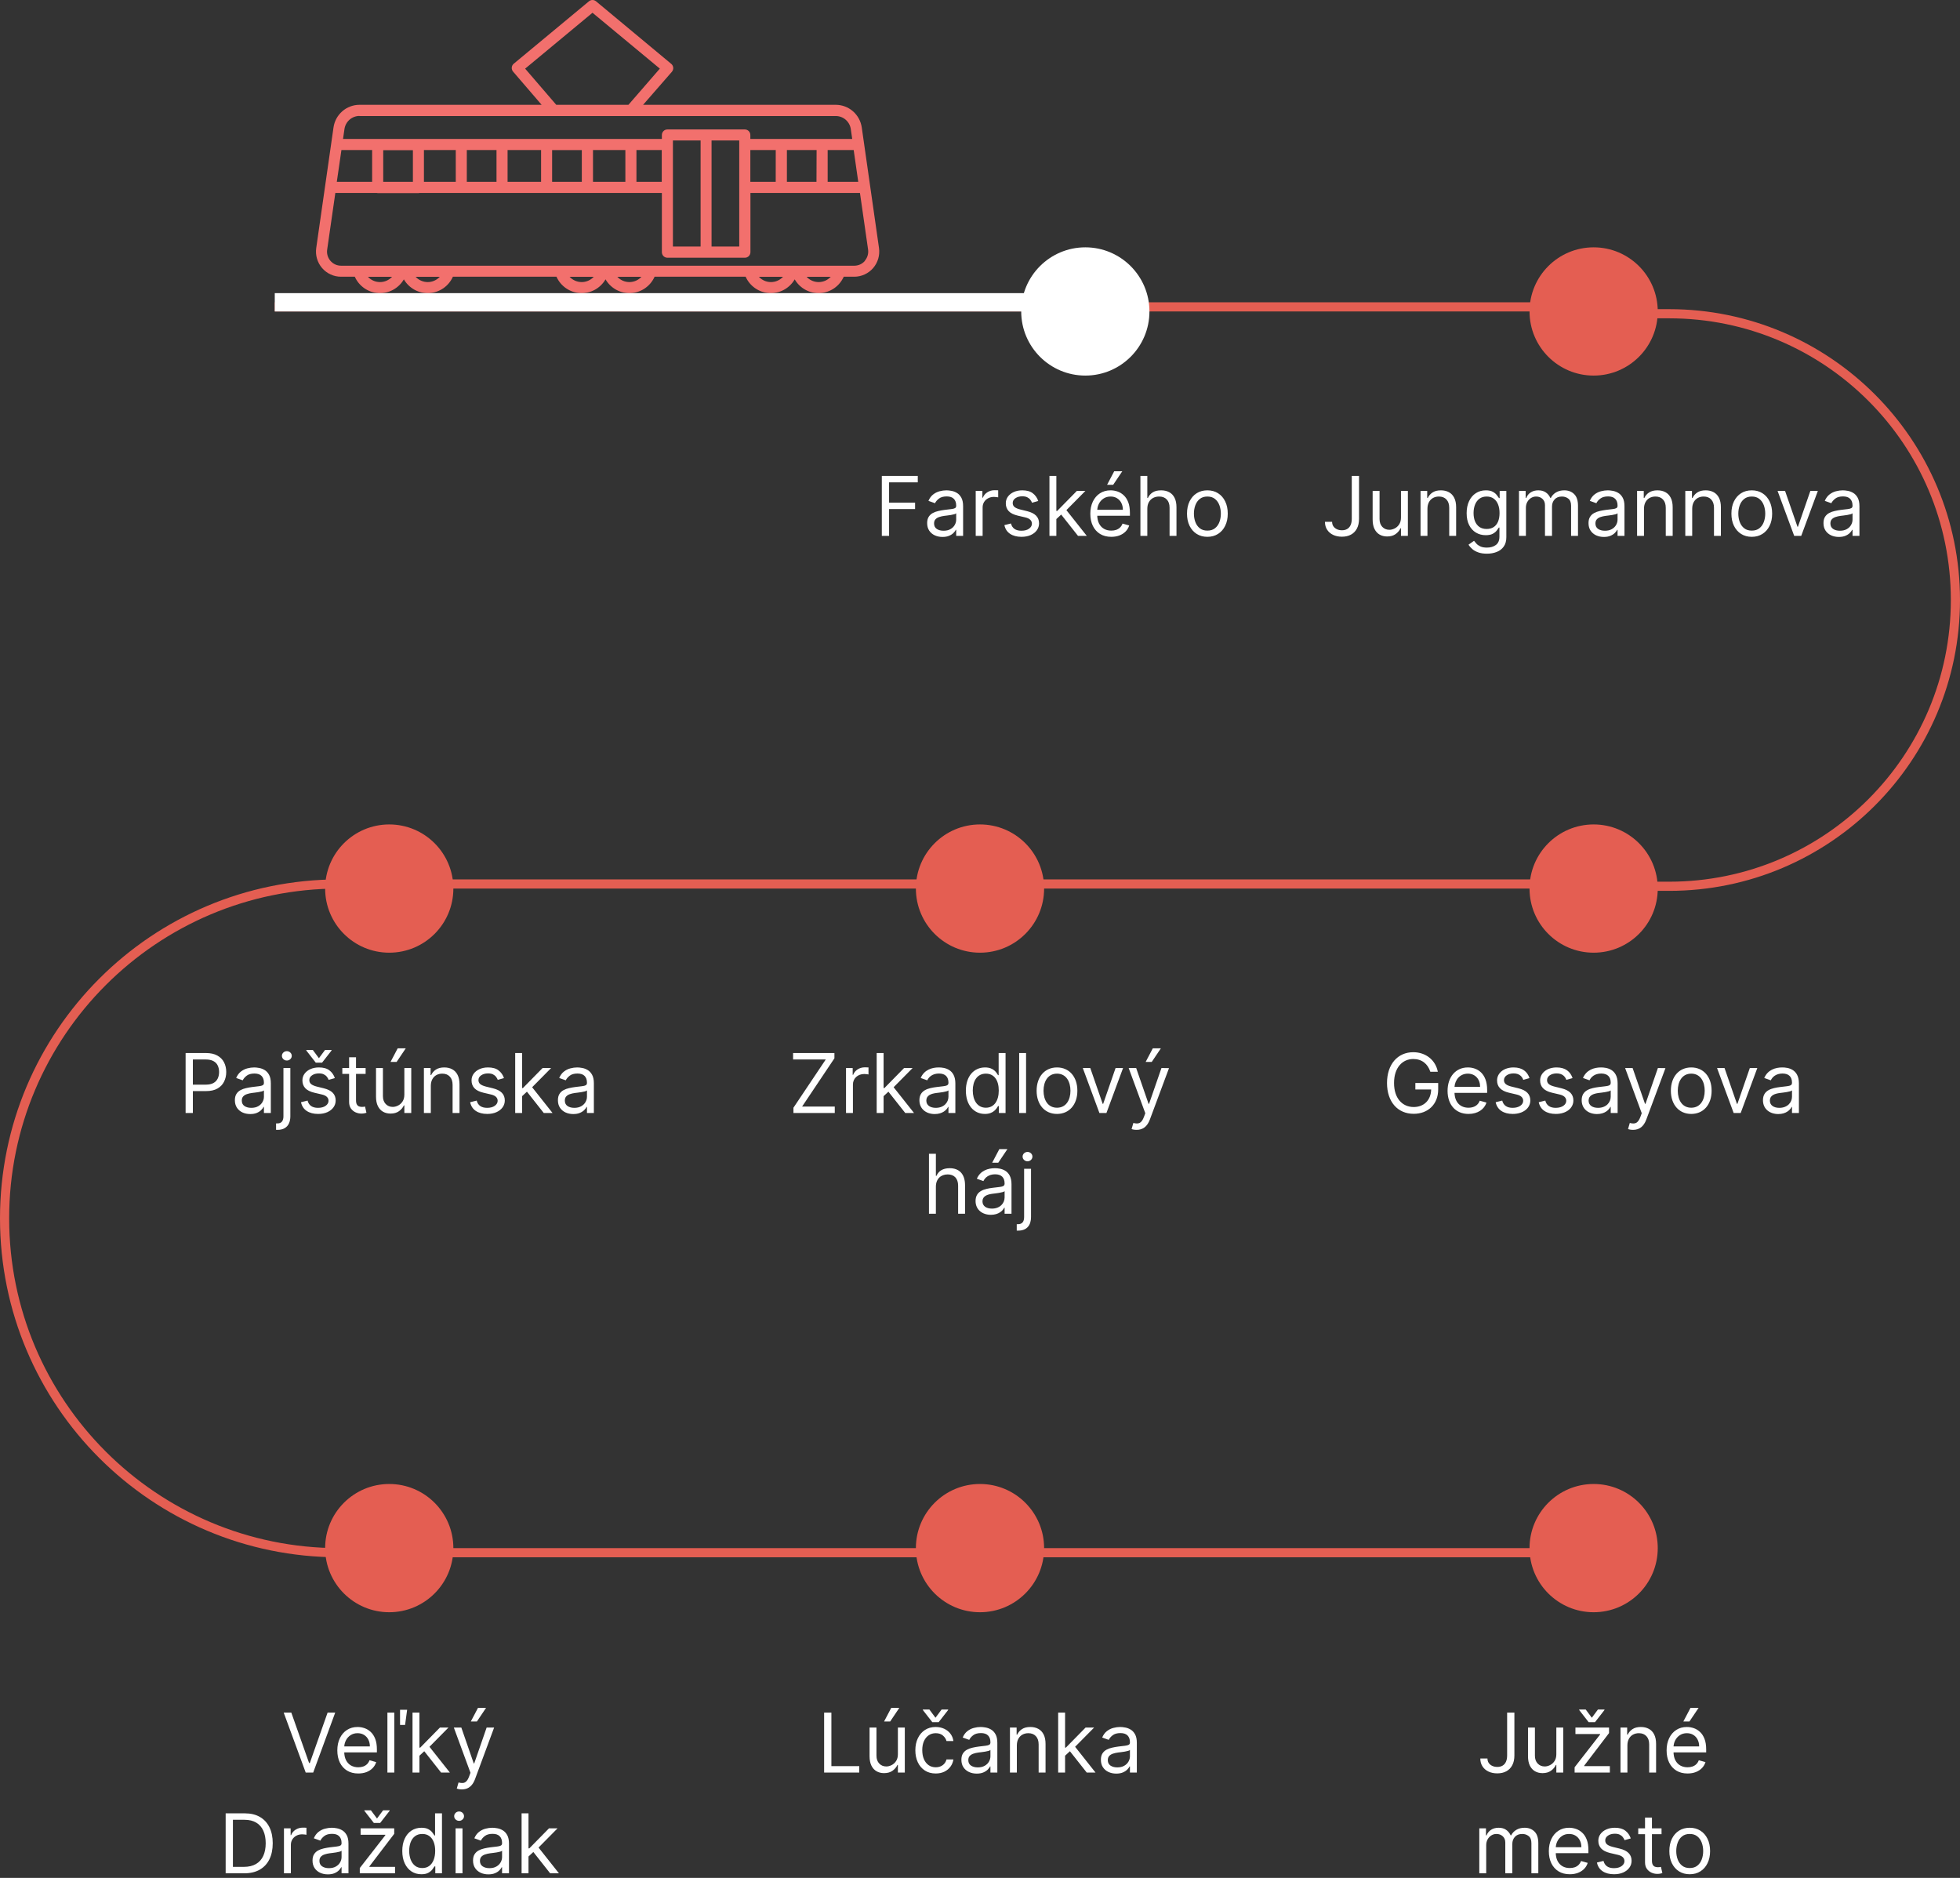 <svg width="428" height="410" viewBox="0 0 428 410" fill="none" xmlns="http://www.w3.org/2000/svg">
<rect x="0" y="0" width="428" height="410" fill="#333333" stroke="none"/>
<path d="M192.562 117V103.909H200.411V105.315H194.147V109.739H199.823V111.145H194.147V117H192.562ZM205.811 117.23C205.189 117.23 204.624 117.113 204.117 116.879C203.61 116.64 203.207 116.297 202.909 115.849C202.611 115.398 202.461 114.852 202.461 114.213C202.461 113.651 202.572 113.195 202.794 112.845C203.015 112.491 203.312 112.214 203.682 112.014C204.053 111.814 204.462 111.665 204.91 111.567C205.361 111.464 205.815 111.384 206.271 111.324C206.868 111.247 207.351 111.19 207.722 111.151C208.097 111.109 208.37 111.038 208.54 110.94C208.715 110.842 208.802 110.672 208.802 110.429V110.378C208.802 109.747 208.63 109.257 208.285 108.908C207.944 108.558 207.426 108.384 206.731 108.384C206.011 108.384 205.447 108.541 205.037 108.857C204.628 109.172 204.341 109.509 204.175 109.866L202.743 109.355C202.998 108.759 203.339 108.294 203.765 107.962C204.196 107.625 204.665 107.391 205.172 107.259C205.683 107.122 206.186 107.054 206.68 107.054C206.996 107.054 207.358 107.092 207.767 107.169C208.18 107.241 208.579 107.393 208.962 107.623C209.35 107.853 209.672 108.2 209.927 108.665C210.183 109.129 210.311 109.751 210.311 110.531V117H208.802V115.67H208.726C208.623 115.884 208.453 116.112 208.214 116.354C207.976 116.597 207.658 116.804 207.262 116.974C206.866 117.145 206.382 117.23 205.811 117.23ZM206.041 115.875C206.638 115.875 207.14 115.758 207.55 115.523C207.963 115.289 208.274 114.987 208.483 114.616C208.696 114.245 208.802 113.855 208.802 113.446V112.065C208.738 112.142 208.598 112.212 208.381 112.276C208.167 112.336 207.92 112.389 207.639 112.436C207.362 112.479 207.091 112.517 206.827 112.551C206.567 112.581 206.356 112.607 206.194 112.628C205.802 112.679 205.436 112.762 205.095 112.877C204.758 112.988 204.486 113.156 204.277 113.382C204.072 113.604 203.97 113.906 203.97 114.29C203.97 114.814 204.164 115.21 204.552 115.479C204.944 115.743 205.44 115.875 206.041 115.875ZM213.064 117V107.182H214.522V108.665H214.624C214.803 108.179 215.127 107.785 215.596 107.482C216.064 107.18 216.593 107.028 217.181 107.028C217.292 107.028 217.43 107.031 217.596 107.035C217.762 107.039 217.888 107.045 217.973 107.054V108.588C217.922 108.575 217.805 108.556 217.622 108.531C217.443 108.501 217.253 108.486 217.053 108.486C216.576 108.486 216.15 108.586 215.775 108.786C215.404 108.982 215.11 109.255 214.892 109.604C214.679 109.95 214.573 110.344 214.573 110.787V117H213.064ZM226.716 109.381L225.361 109.764C225.276 109.538 225.15 109.319 224.984 109.106C224.822 108.888 224.6 108.71 224.319 108.569C224.038 108.428 223.678 108.358 223.239 108.358C222.638 108.358 222.137 108.496 221.737 108.773C221.34 109.046 221.142 109.393 221.142 109.815C221.142 110.19 221.279 110.487 221.551 110.704C221.824 110.921 222.25 111.102 222.83 111.247L224.287 111.605C225.165 111.818 225.819 112.144 226.249 112.583C226.68 113.018 226.895 113.578 226.895 114.264C226.895 114.827 226.733 115.33 226.409 115.773C226.09 116.216 225.642 116.565 225.067 116.821C224.492 117.077 223.823 117.205 223.06 117.205C222.058 117.205 221.23 116.987 220.573 116.553C219.917 116.118 219.502 115.483 219.327 114.648L220.759 114.29C220.895 114.818 221.153 115.214 221.532 115.479C221.916 115.743 222.416 115.875 223.034 115.875C223.737 115.875 224.296 115.726 224.709 115.428C225.127 115.125 225.335 114.763 225.335 114.341C225.335 114 225.216 113.714 224.977 113.484C224.739 113.25 224.372 113.075 223.878 112.96L222.242 112.577C221.343 112.364 220.682 112.033 220.26 111.586C219.843 111.134 219.634 110.57 219.634 109.892C219.634 109.338 219.789 108.848 220.1 108.422C220.416 107.996 220.844 107.661 221.385 107.418C221.931 107.175 222.548 107.054 223.239 107.054C224.21 107.054 224.973 107.267 225.527 107.693C226.085 108.119 226.482 108.682 226.716 109.381ZM230.572 113.42L230.547 111.554H230.853L235.149 107.182H237.015L232.439 111.81H232.311L230.572 113.42ZM229.166 117V103.909H230.674V117H229.166ZM235.404 117L231.569 112.142L232.643 111.094L237.322 117H235.404ZM242.669 117.205C241.723 117.205 240.907 116.996 240.221 116.578C239.539 116.156 239.013 115.568 238.642 114.814C238.276 114.055 238.092 113.173 238.092 112.168C238.092 111.162 238.276 110.276 238.642 109.509C239.013 108.737 239.528 108.136 240.189 107.706C240.854 107.271 241.629 107.054 242.516 107.054C243.027 107.054 243.532 107.139 244.031 107.31C244.529 107.48 244.983 107.757 245.392 108.141C245.801 108.52 246.127 109.023 246.37 109.649C246.613 110.276 246.734 111.047 246.734 111.963V112.602H239.166V111.298H245.2C245.2 110.744 245.089 110.25 244.868 109.815C244.651 109.381 244.339 109.038 243.935 108.786C243.534 108.535 243.061 108.409 242.516 108.409C241.915 108.409 241.395 108.558 240.956 108.857C240.521 109.151 240.187 109.534 239.952 110.007C239.718 110.48 239.601 110.987 239.601 111.528V112.398C239.601 113.139 239.729 113.768 239.984 114.283C240.244 114.795 240.604 115.185 241.065 115.453C241.525 115.717 242.06 115.849 242.669 115.849C243.065 115.849 243.423 115.794 243.743 115.683C244.067 115.568 244.346 115.398 244.58 115.172C244.815 114.942 244.996 114.656 245.124 114.315L246.581 114.724C246.428 115.219 246.17 115.653 245.808 116.028C245.445 116.399 244.998 116.689 244.465 116.898C243.933 117.102 243.334 117.205 242.669 117.205ZM241.749 105.852L243.308 102.886H245.072L243.078 105.852H241.749ZM250.538 111.094V117H249.029V103.909H250.538V108.716H250.665C250.896 108.209 251.241 107.806 251.701 107.508C252.165 107.205 252.783 107.054 253.555 107.054C254.224 107.054 254.81 107.188 255.312 107.457C255.815 107.721 256.205 108.128 256.482 108.678C256.763 109.223 256.904 109.918 256.904 110.761V117H255.396V110.864C255.396 110.084 255.193 109.481 254.788 109.055C254.388 108.624 253.832 108.409 253.12 108.409C252.626 108.409 252.183 108.513 251.79 108.722C251.403 108.931 251.096 109.236 250.87 109.636C250.648 110.037 250.538 110.523 250.538 111.094ZM263.653 117.205C262.766 117.205 261.988 116.994 261.319 116.572C260.655 116.15 260.135 115.56 259.76 114.801C259.389 114.043 259.204 113.156 259.204 112.142C259.204 111.119 259.389 110.227 259.76 109.464C260.135 108.701 260.655 108.109 261.319 107.687C261.988 107.265 262.766 107.054 263.653 107.054C264.539 107.054 265.314 107.265 265.979 107.687C266.648 108.109 267.168 108.701 267.539 109.464C267.914 110.227 268.101 111.119 268.101 112.142C268.101 113.156 267.914 114.043 267.539 114.801C267.168 115.56 266.648 116.15 265.979 116.572C265.314 116.994 264.539 117.205 263.653 117.205ZM263.653 115.849C264.326 115.849 264.88 115.677 265.314 115.332C265.749 114.987 266.071 114.533 266.28 113.97C266.488 113.408 266.593 112.798 266.593 112.142C266.593 111.486 266.488 110.874 266.28 110.308C266.071 109.741 265.749 109.283 265.314 108.933C264.88 108.584 264.326 108.409 263.653 108.409C262.979 108.409 262.425 108.584 261.991 108.933C261.556 109.283 261.234 109.741 261.025 110.308C260.817 110.874 260.712 111.486 260.712 112.142C260.712 112.798 260.817 113.408 261.025 113.97C261.234 114.533 261.556 114.987 261.991 115.332C262.425 115.677 262.979 115.849 263.653 115.849Z" fill="white"/>
<path d="M295.183 103.909H296.768V113.267C296.768 114.102 296.614 114.812 296.308 115.396C296.001 115.979 295.568 116.423 295.01 116.725C294.452 117.028 293.793 117.179 293.035 117.179C292.319 117.179 291.682 117.049 291.124 116.789C290.565 116.525 290.126 116.15 289.807 115.664C289.487 115.178 289.327 114.601 289.327 113.932H290.887C290.887 114.303 290.979 114.626 291.162 114.903C291.349 115.176 291.605 115.389 291.929 115.543C292.253 115.696 292.621 115.773 293.035 115.773C293.491 115.773 293.879 115.677 294.198 115.485C294.518 115.293 294.761 115.012 294.927 114.641C295.097 114.266 295.183 113.808 295.183 113.267V103.909ZM305.928 112.986V107.182H307.436V117H305.928V115.338H305.825C305.595 115.837 305.237 116.261 304.751 116.61C304.266 116.955 303.652 117.128 302.911 117.128C302.297 117.128 301.751 116.994 301.274 116.725C300.797 116.452 300.422 116.043 300.149 115.498C299.876 114.948 299.74 114.256 299.74 113.42V107.182H301.249V113.318C301.249 114.034 301.449 114.605 301.849 115.031C302.254 115.457 302.77 115.67 303.396 115.67C303.771 115.67 304.153 115.575 304.54 115.383C304.933 115.191 305.261 114.897 305.525 114.501C305.793 114.104 305.928 113.599 305.928 112.986ZM311.708 111.094V117H310.199V107.182H311.656V108.716H311.784C312.014 108.217 312.364 107.817 312.833 107.514C313.301 107.207 313.906 107.054 314.648 107.054C315.313 107.054 315.894 107.19 316.393 107.463C316.892 107.732 317.279 108.141 317.556 108.69C317.833 109.236 317.972 109.926 317.972 110.761V117H316.463V110.864C316.463 110.092 316.263 109.491 315.862 109.061C315.462 108.626 314.912 108.409 314.213 108.409C313.732 108.409 313.301 108.513 312.922 108.722C312.547 108.931 312.251 109.236 312.034 109.636C311.816 110.037 311.708 110.523 311.708 111.094ZM324.691 120.886C323.963 120.886 323.336 120.793 322.812 120.605C322.288 120.422 321.851 120.179 321.502 119.876C321.157 119.578 320.882 119.259 320.677 118.918L321.879 118.074C322.015 118.253 322.188 118.457 322.397 118.688C322.605 118.922 322.891 119.124 323.253 119.295C323.62 119.469 324.099 119.557 324.691 119.557C325.484 119.557 326.138 119.365 326.654 118.982C327.169 118.598 327.427 117.997 327.427 117.179V115.185H327.299C327.189 115.364 327.031 115.585 326.826 115.849C326.626 116.109 326.336 116.342 325.957 116.546C325.582 116.746 325.075 116.847 324.436 116.847C323.643 116.847 322.931 116.659 322.301 116.284C321.674 115.909 321.178 115.364 320.811 114.648C320.449 113.932 320.268 113.062 320.268 112.04C320.268 111.034 320.445 110.158 320.799 109.413C321.152 108.663 321.645 108.083 322.275 107.674C322.906 107.261 323.635 107.054 324.461 107.054C325.1 107.054 325.608 107.161 325.983 107.374C326.362 107.582 326.652 107.821 326.852 108.089C327.056 108.354 327.214 108.571 327.325 108.741H327.478V107.182H328.936V117.281C328.936 118.125 328.744 118.811 328.36 119.339C327.981 119.872 327.47 120.262 326.826 120.509C326.187 120.761 325.475 120.886 324.691 120.886ZM324.64 115.491C325.245 115.491 325.757 115.353 326.174 115.076C326.592 114.799 326.909 114.401 327.127 113.881C327.344 113.361 327.453 112.739 327.453 112.014C327.453 111.307 327.346 110.683 327.133 110.141C326.92 109.6 326.605 109.176 326.187 108.869C325.77 108.562 325.254 108.409 324.64 108.409C324.001 108.409 323.468 108.571 323.042 108.895C322.62 109.219 322.303 109.653 322.09 110.199C321.881 110.744 321.777 111.349 321.777 112.014C321.777 112.696 321.883 113.299 322.096 113.823C322.314 114.343 322.633 114.752 323.055 115.05C323.481 115.344 324.01 115.491 324.64 115.491ZM331.697 117V107.182H333.154V108.716H333.282C333.487 108.192 333.817 107.785 334.273 107.495C334.729 107.201 335.277 107.054 335.916 107.054C336.564 107.054 337.103 107.201 337.533 107.495C337.968 107.785 338.306 108.192 338.549 108.716H338.652C338.903 108.209 339.28 107.806 339.783 107.508C340.286 107.205 340.889 107.054 341.592 107.054C342.47 107.054 343.188 107.329 343.746 107.879C344.304 108.424 344.583 109.274 344.583 110.429V117H343.075V110.429C343.075 109.705 342.877 109.187 342.48 108.876C342.084 108.565 341.618 108.409 341.081 108.409C340.39 108.409 339.855 108.618 339.476 109.036C339.097 109.449 338.907 109.973 338.907 110.608V117H337.373V110.276C337.373 109.717 337.192 109.268 336.83 108.927C336.468 108.582 336.001 108.409 335.43 108.409C335.038 108.409 334.672 108.513 334.331 108.722C333.994 108.931 333.721 109.221 333.512 109.592C333.308 109.958 333.206 110.382 333.206 110.864V117H331.697ZM350.231 117.23C349.609 117.23 349.044 117.113 348.537 116.879C348.03 116.64 347.627 116.297 347.329 115.849C347.031 115.398 346.881 114.852 346.881 114.213C346.881 113.651 346.992 113.195 347.214 112.845C347.435 112.491 347.732 112.214 348.102 112.014C348.473 111.814 348.882 111.665 349.33 111.567C349.781 111.464 350.235 111.384 350.691 111.324C351.288 111.247 351.771 111.19 352.142 111.151C352.517 111.109 352.79 111.038 352.96 110.94C353.135 110.842 353.222 110.672 353.222 110.429V110.378C353.222 109.747 353.05 109.257 352.705 108.908C352.364 108.558 351.846 108.384 351.151 108.384C350.431 108.384 349.866 108.541 349.457 108.857C349.048 109.172 348.761 109.509 348.594 109.866L347.163 109.355C347.418 108.759 347.759 108.294 348.185 107.962C348.616 107.625 349.085 107.391 349.592 107.259C350.103 107.122 350.606 107.054 351.1 107.054C351.415 107.054 351.778 107.092 352.187 107.169C352.6 107.241 352.999 107.393 353.382 107.623C353.77 107.853 354.092 108.2 354.347 108.665C354.603 109.129 354.731 109.751 354.731 110.531V117H353.222V115.67H353.146C353.043 115.884 352.873 116.112 352.634 116.354C352.396 116.597 352.078 116.804 351.682 116.974C351.286 117.145 350.802 117.23 350.231 117.23ZM350.461 115.875C351.058 115.875 351.56 115.758 351.969 115.523C352.383 115.289 352.694 114.987 352.903 114.616C353.116 114.245 353.222 113.855 353.222 113.446V112.065C353.158 112.142 353.018 112.212 352.8 112.276C352.587 112.336 352.34 112.389 352.059 112.436C351.782 112.479 351.511 112.517 351.247 112.551C350.987 112.581 350.776 112.607 350.614 112.628C350.222 112.679 349.856 112.762 349.515 112.877C349.178 112.988 348.906 113.156 348.697 113.382C348.492 113.604 348.39 113.906 348.39 114.29C348.39 114.814 348.584 115.21 348.972 115.479C349.364 115.743 349.86 115.875 350.461 115.875ZM358.993 111.094V117H357.484V107.182H358.942V108.716H359.069C359.3 108.217 359.649 107.817 360.118 107.514C360.586 107.207 361.192 107.054 361.933 107.054C362.598 107.054 363.18 107.19 363.678 107.463C364.177 107.732 364.564 108.141 364.841 108.69C365.118 109.236 365.257 109.926 365.257 110.761V117H363.748V110.864C363.748 110.092 363.548 109.491 363.148 109.061C362.747 108.626 362.197 108.409 361.498 108.409C361.017 108.409 360.586 108.513 360.207 108.722C359.832 108.931 359.536 109.236 359.319 109.636C359.101 110.037 358.993 110.523 358.993 111.094ZM369.522 111.094V117H368.013V107.182H369.471V108.716H369.599C369.829 108.217 370.178 107.817 370.647 107.514C371.116 107.207 371.721 107.054 372.462 107.054C373.127 107.054 373.709 107.19 374.207 107.463C374.706 107.732 375.094 108.141 375.371 108.69C375.648 109.236 375.786 109.926 375.786 110.761V117H374.278V110.864C374.278 110.092 374.077 109.491 373.677 109.061C373.276 108.626 372.727 108.409 372.028 108.409C371.546 108.409 371.116 108.513 370.737 108.722C370.362 108.931 370.065 109.236 369.848 109.636C369.631 110.037 369.522 110.523 369.522 111.094ZM382.531 117.205C381.645 117.205 380.867 116.994 380.198 116.572C379.534 116.15 379.014 115.56 378.639 114.801C378.268 114.043 378.083 113.156 378.083 112.142C378.083 111.119 378.268 110.227 378.639 109.464C379.014 108.701 379.534 108.109 380.198 107.687C380.867 107.265 381.645 107.054 382.531 107.054C383.418 107.054 384.193 107.265 384.858 107.687C385.527 108.109 386.047 108.701 386.418 109.464C386.793 110.227 386.98 111.119 386.98 112.142C386.98 113.156 386.793 114.043 386.418 114.801C386.047 115.56 385.527 116.15 384.858 116.572C384.193 116.994 383.418 117.205 382.531 117.205ZM382.531 115.849C383.205 115.849 383.759 115.677 384.193 115.332C384.628 114.987 384.95 114.533 385.159 113.97C385.367 113.408 385.472 112.798 385.472 112.142C385.472 111.486 385.367 110.874 385.159 110.308C384.95 109.741 384.628 109.283 384.193 108.933C383.759 108.584 383.205 108.409 382.531 108.409C381.858 108.409 381.304 108.584 380.869 108.933C380.435 109.283 380.113 109.741 379.904 110.308C379.695 110.874 379.591 111.486 379.591 112.142C379.591 112.798 379.695 113.408 379.904 113.97C380.113 114.533 380.435 114.987 380.869 115.332C381.304 115.677 381.858 115.849 382.531 115.849ZM396.96 107.182L393.329 117H391.795L388.164 107.182H389.801L392.511 115.006H392.613L395.324 107.182H396.96ZM401.541 117.23C400.919 117.23 400.355 117.113 399.847 116.879C399.34 116.64 398.938 116.297 398.639 115.849C398.341 115.398 398.192 114.852 398.192 114.213C398.192 113.651 398.303 113.195 398.524 112.845C398.746 112.491 399.042 112.214 399.413 112.014C399.784 111.814 400.193 111.665 400.64 111.567C401.092 111.464 401.546 111.384 402.002 111.324C402.598 111.247 403.082 111.19 403.453 111.151C403.828 111.109 404.1 111.038 404.271 110.94C404.445 110.842 404.533 110.672 404.533 110.429V110.378C404.533 109.747 404.36 109.257 404.015 108.908C403.674 108.558 403.156 108.384 402.462 108.384C401.742 108.384 401.177 108.541 400.768 108.857C400.359 109.172 400.071 109.509 399.905 109.866L398.473 109.355C398.729 108.759 399.07 108.294 399.496 107.962C399.926 107.625 400.395 107.391 400.902 107.259C401.414 107.122 401.916 107.054 402.411 107.054C402.726 107.054 403.088 107.092 403.497 107.169C403.911 107.241 404.309 107.393 404.693 107.623C405.08 107.853 405.402 108.2 405.658 108.665C405.914 109.129 406.041 109.751 406.041 110.531V117H404.533V115.67H404.456C404.354 115.884 404.183 116.112 403.945 116.354C403.706 116.597 403.389 116.804 402.992 116.974C402.596 117.145 402.112 117.23 401.541 117.23ZM401.771 115.875C402.368 115.875 402.871 115.758 403.28 115.523C403.693 115.289 404.004 114.987 404.213 114.616C404.426 114.245 404.533 113.855 404.533 113.446V112.065C404.469 112.142 404.328 112.212 404.111 112.276C403.898 112.336 403.651 112.389 403.369 112.436C403.093 112.479 402.822 112.517 402.558 112.551C402.298 112.581 402.087 112.607 401.925 112.628C401.533 112.679 401.166 112.762 400.825 112.877C400.489 112.988 400.216 113.156 400.007 113.382C399.803 113.604 399.7 113.906 399.7 114.29C399.7 114.814 399.894 115.21 400.282 115.479C400.674 115.743 401.171 115.875 401.771 115.875Z" fill="white"/>
<line x1="60" y1="67" x2="348" y2="67" stroke="#E45E52" stroke-width="2"/>
<line x1="86" y1="339" x2="348" y2="339" stroke="#E45E52" stroke-width="2"/>
<line x1="92" y1="193" x2="348" y2="193" stroke="#E45E52" stroke-width="2"/>
<circle cx="237" cy="68" r="14" fill="white"/>
<circle cx="348" cy="68" r="14" fill="#E45E52"/>
<path d="M40.531 243V229.909H44.954C45.981 229.909 46.82 230.094 47.472 230.465C48.129 230.832 48.614 231.328 48.93 231.955C49.245 232.581 49.403 233.28 49.403 234.051C49.403 234.822 49.245 235.523 48.93 236.154C48.619 236.785 48.137 237.288 47.485 237.663C46.833 238.033 45.998 238.219 44.979 238.219H41.809V236.812H44.928C45.631 236.812 46.196 236.691 46.622 236.448C47.048 236.205 47.357 235.877 47.549 235.464C47.745 235.046 47.843 234.575 47.843 234.051C47.843 233.527 47.745 233.058 47.549 232.645C47.357 232.232 47.046 231.908 46.616 231.673C46.185 231.435 45.614 231.315 44.903 231.315H42.116V243H40.531ZM54.641 243.23C54.019 243.23 53.454 243.113 52.947 242.879C52.44 242.64 52.037 242.297 51.739 241.849C51.441 241.398 51.291 240.852 51.291 240.213C51.291 239.651 51.402 239.195 51.624 238.845C51.846 238.491 52.142 238.214 52.512 238.014C52.883 237.814 53.292 237.665 53.74 237.567C54.191 237.464 54.645 237.384 55.101 237.324C55.698 237.247 56.181 237.19 56.552 237.151C56.927 237.109 57.2 237.038 57.37 236.94C57.545 236.842 57.633 236.672 57.633 236.429V236.378C57.633 235.747 57.46 235.257 57.115 234.908C56.774 234.558 56.256 234.384 55.561 234.384C54.841 234.384 54.277 234.541 53.867 234.857C53.459 235.172 53.171 235.509 53.005 235.866L51.573 235.355C51.828 234.759 52.169 234.294 52.596 233.962C53.026 233.625 53.495 233.391 54.002 233.259C54.513 233.122 55.016 233.054 55.51 233.054C55.826 233.054 56.188 233.092 56.597 233.169C57.01 233.241 57.409 233.393 57.792 233.623C58.18 233.853 58.502 234.2 58.758 234.665C59.013 235.129 59.141 235.751 59.141 236.531V243H57.633V241.67H57.556C57.453 241.884 57.283 242.112 57.044 242.354C56.806 242.597 56.488 242.804 56.092 242.974C55.696 243.145 55.212 243.23 54.641 243.23ZM54.871 241.875C55.468 241.875 55.971 241.758 56.38 241.523C56.793 241.289 57.104 240.987 57.313 240.616C57.526 240.245 57.633 239.855 57.633 239.446V238.065C57.569 238.142 57.428 238.212 57.211 238.276C56.998 238.336 56.75 238.389 56.469 238.436C56.192 238.479 55.922 238.517 55.657 238.551C55.397 238.581 55.186 238.607 55.025 238.628C54.633 238.679 54.266 238.762 53.925 238.877C53.588 238.988 53.316 239.156 53.107 239.382C52.902 239.604 52.8 239.906 52.8 240.29C52.8 240.814 52.994 241.21 53.382 241.479C53.774 241.743 54.27 241.875 54.871 241.875ZM61.894 233.182H63.403V243.716C63.403 244.321 63.298 244.845 63.09 245.288C62.885 245.732 62.574 246.075 62.156 246.317C61.743 246.56 61.221 246.682 60.59 246.682C60.539 246.682 60.488 246.682 60.437 246.682C60.386 246.682 60.335 246.682 60.284 246.682V245.276C60.335 245.276 60.382 245.276 60.424 245.276C60.467 245.276 60.514 245.276 60.565 245.276C61.025 245.276 61.362 245.139 61.575 244.866C61.788 244.598 61.894 244.214 61.894 243.716V233.182ZM62.636 231.545C62.342 231.545 62.088 231.445 61.875 231.245C61.666 231.045 61.562 230.804 61.562 230.523C61.562 230.241 61.666 230.001 61.875 229.8C62.088 229.6 62.342 229.5 62.636 229.5C62.93 229.5 63.181 229.6 63.39 229.8C63.603 230.001 63.71 230.241 63.71 230.523C63.71 230.804 63.603 231.045 63.39 231.245C63.181 231.445 62.93 231.545 62.636 231.545ZM73.12 235.381L71.765 235.764C71.68 235.538 71.554 235.319 71.388 235.106C71.226 234.888 71.005 234.71 70.723 234.569C70.442 234.428 70.082 234.358 69.643 234.358C69.042 234.358 68.541 234.496 68.141 234.773C67.745 235.046 67.546 235.393 67.546 235.815C67.546 236.19 67.683 236.487 67.956 236.704C68.228 236.921 68.654 237.102 69.234 237.247L70.691 237.605C71.569 237.818 72.223 238.144 72.654 238.583C73.084 239.018 73.299 239.578 73.299 240.264C73.299 240.827 73.137 241.33 72.814 241.773C72.494 242.216 72.046 242.565 71.471 242.821C70.896 243.077 70.227 243.205 69.464 243.205C68.463 243.205 67.634 242.987 66.978 242.553C66.321 242.118 65.906 241.483 65.731 240.648L67.163 240.29C67.299 240.818 67.557 241.214 67.936 241.479C68.32 241.743 68.821 241.875 69.439 241.875C70.142 241.875 70.7 241.726 71.113 241.428C71.531 241.125 71.74 240.763 71.74 240.341C71.74 240 71.62 239.714 71.382 239.484C71.143 239.25 70.777 239.075 70.282 238.96L68.646 238.577C67.747 238.364 67.086 238.033 66.664 237.586C66.247 237.134 66.038 236.57 66.038 235.892C66.038 235.338 66.194 234.848 66.505 234.422C66.82 233.996 67.248 233.661 67.789 233.418C68.335 233.175 68.953 233.054 69.643 233.054C70.615 233.054 71.377 233.267 71.931 233.693C72.49 234.119 72.886 234.682 73.12 235.381ZM68.314 229.244L69.643 231.034L70.973 229.244H72.404V229.347L70.334 232.006H68.953L66.882 229.347V229.244H68.314ZM79.84 233.182V234.46H74.752V233.182H79.84ZM76.235 230.83H77.743V240.188C77.743 240.614 77.805 240.933 77.929 241.146C78.057 241.355 78.219 241.496 78.415 241.568C78.615 241.636 78.826 241.67 79.047 241.67C79.214 241.67 79.35 241.662 79.457 241.645C79.563 241.624 79.648 241.607 79.712 241.594L80.019 242.949C79.917 242.987 79.774 243.026 79.591 243.064C79.407 243.107 79.175 243.128 78.894 243.128C78.468 243.128 78.05 243.036 77.641 242.853C77.236 242.67 76.9 242.391 76.631 242.016C76.367 241.641 76.235 241.168 76.235 240.597V230.83ZM88.297 238.986V233.182H89.805V243H88.297V241.338H88.194C87.964 241.837 87.606 242.261 87.121 242.61C86.635 242.955 86.021 243.128 85.28 243.128C84.666 243.128 84.121 242.994 83.643 242.725C83.166 242.452 82.791 242.043 82.518 241.498C82.246 240.948 82.109 240.256 82.109 239.42V233.182H83.618V239.318C83.618 240.034 83.818 240.605 84.219 241.031C84.623 241.457 85.139 241.67 85.765 241.67C86.14 241.67 86.522 241.575 86.91 241.383C87.302 241.191 87.63 240.897 87.894 240.501C88.162 240.104 88.297 239.599 88.297 238.986ZM85.28 231.852L86.839 228.886H88.603L86.609 231.852H85.28ZM94.077 237.094V243H92.568V233.182H94.026V234.716H94.153C94.383 234.217 94.733 233.817 95.202 233.514C95.671 233.207 96.276 233.054 97.017 233.054C97.682 233.054 98.263 233.19 98.762 233.463C99.261 233.732 99.648 234.141 99.925 234.69C100.202 235.236 100.341 235.926 100.341 236.761V243H98.832V236.864C98.832 236.092 98.632 235.491 98.231 235.061C97.831 234.626 97.281 234.409 96.582 234.409C96.101 234.409 95.671 234.513 95.291 234.722C94.916 234.931 94.62 235.236 94.403 235.636C94.185 236.037 94.077 236.523 94.077 237.094ZM110.052 235.381L108.697 235.764C108.612 235.538 108.486 235.319 108.32 235.106C108.158 234.888 107.936 234.71 107.655 234.569C107.374 234.428 107.014 234.358 106.575 234.358C105.974 234.358 105.473 234.496 105.073 234.773C104.676 235.046 104.478 235.393 104.478 235.815C104.478 236.19 104.615 236.487 104.887 236.704C105.16 236.921 105.586 237.102 106.166 237.247L107.623 237.605C108.501 237.818 109.155 238.144 109.585 238.583C110.016 239.018 110.231 239.578 110.231 240.264C110.231 240.827 110.069 241.33 109.745 241.773C109.426 242.216 108.978 242.565 108.403 242.821C107.828 243.077 107.159 243.205 106.396 243.205C105.394 243.205 104.566 242.987 103.909 242.553C103.253 242.118 102.838 241.483 102.663 240.648L104.095 240.29C104.231 240.818 104.489 241.214 104.868 241.479C105.252 241.743 105.752 241.875 106.37 241.875C107.073 241.875 107.632 241.726 108.045 241.428C108.463 241.125 108.671 240.763 108.671 240.341C108.671 240 108.552 239.714 108.313 239.484C108.075 239.25 107.708 239.075 107.214 238.96L105.578 238.577C104.678 238.364 104.018 238.033 103.596 237.586C103.178 237.134 102.97 236.57 102.97 235.892C102.97 235.338 103.125 234.848 103.436 234.422C103.752 233.996 104.18 233.661 104.721 233.418C105.267 233.175 105.884 233.054 106.575 233.054C107.546 233.054 108.309 233.267 108.863 233.693C109.421 234.119 109.818 234.682 110.052 235.381ZM113.908 239.42L113.882 237.554H114.189L118.485 233.182H120.351L115.775 237.81H115.647L113.908 239.42ZM112.502 243V229.909H114.01V243H112.502ZM118.74 243L114.905 238.142L115.979 237.094L120.658 243H118.74ZM125.182 243.23C124.56 243.23 123.995 243.113 123.488 242.879C122.981 242.64 122.578 242.297 122.28 241.849C121.982 241.398 121.833 240.852 121.833 240.213C121.833 239.651 121.943 239.195 122.165 238.845C122.387 238.491 122.683 238.214 123.053 238.014C123.424 237.814 123.833 237.665 124.281 237.567C124.732 237.464 125.186 237.384 125.642 237.324C126.239 237.247 126.722 237.19 127.093 237.151C127.468 237.109 127.741 237.038 127.911 236.94C128.086 236.842 128.173 236.672 128.173 236.429V236.378C128.173 235.747 128.001 235.257 127.656 234.908C127.315 234.558 126.797 234.384 126.102 234.384C125.382 234.384 124.818 234.541 124.409 234.857C123.999 235.172 123.712 235.509 123.546 235.866L122.114 235.355C122.369 234.759 122.71 234.294 123.137 233.962C123.567 233.625 124.036 233.391 124.543 233.259C125.054 233.122 125.557 233.054 126.051 233.054C126.367 233.054 126.729 233.092 127.138 233.169C127.551 233.241 127.95 233.393 128.333 233.623C128.721 233.853 129.043 234.2 129.298 234.665C129.554 235.129 129.682 235.751 129.682 236.531V243H128.173V241.67H128.097C127.994 241.884 127.824 242.112 127.585 242.354C127.347 242.597 127.029 242.804 126.633 242.974C126.237 243.145 125.753 243.23 125.182 243.23ZM125.412 241.875C126.009 241.875 126.512 241.758 126.921 241.523C127.334 241.289 127.645 240.987 127.854 240.616C128.067 240.245 128.173 239.855 128.173 239.446V238.065C128.11 238.142 127.969 238.212 127.752 238.276C127.539 238.336 127.291 238.389 127.01 238.436C126.733 238.479 126.463 238.517 126.198 238.551C125.938 238.581 125.727 238.607 125.566 238.628C125.173 238.679 124.807 238.762 124.466 238.877C124.129 238.988 123.857 239.156 123.648 239.382C123.443 239.604 123.341 239.906 123.341 240.29C123.341 240.814 123.535 241.21 123.923 241.479C124.315 241.743 124.811 241.875 125.412 241.875Z" fill="white"/>
<circle cx="85" cy="194" r="14" fill="#E45E52"/>
<path d="M173.262 243H182.287V241.594H175.154L182.211 231.06V229.909H173.185V231.315H180.319L173.262 241.849V243ZM184.742 243H186.251V236.787C186.251 235.457 187.299 234.486 188.731 234.486C189.133 234.486 189.549 234.562 189.651 234.588V233.054C189.479 233.041 189.082 233.028 188.858 233.028C187.682 233.028 186.66 233.693 186.302 234.665H186.199V233.182H184.742V243ZM191.439 243H192.948V239.325L194.002 238.347L197.678 243H199.596L195.14 237.375L199.289 233.182H197.422L193.127 237.554H192.948V229.909H191.439V243ZM204.119 243.23C205.833 243.23 206.727 242.31 207.034 241.67H207.111V243H208.619V236.531C208.619 233.412 206.242 233.054 204.989 233.054C203.506 233.054 201.818 233.565 201.051 235.355L202.483 235.866C202.816 235.151 203.602 234.384 205.04 234.384C206.427 234.384 207.111 235.119 207.111 236.378V236.429C207.111 237.158 206.369 237.094 204.58 237.324C202.758 237.56 200.77 237.963 200.77 240.213C200.77 242.131 202.253 243.23 204.119 243.23ZM204.35 241.875C203.148 241.875 202.279 241.338 202.279 240.29C202.279 239.139 203.327 238.781 204.503 238.628C205.142 238.551 206.855 238.372 207.111 238.065V239.446C207.111 240.673 206.139 241.875 204.35 241.875ZM215.08 243.205C216.972 243.205 217.612 242.028 217.944 241.491H218.123V243H219.58V229.909H218.072V234.741H217.944C217.612 234.23 217.023 233.054 215.106 233.054C212.626 233.054 210.913 235.023 210.913 238.116C210.913 241.236 212.626 243.205 215.08 243.205ZM215.285 241.849C213.393 241.849 212.421 240.188 212.421 238.091C212.421 236.02 213.367 234.409 215.285 234.409C217.126 234.409 218.097 235.892 218.097 238.091C218.097 240.315 217.1 241.849 215.285 241.849ZM224.061 229.909H222.553V243H224.061V229.909ZM230.813 243.205C233.472 243.205 235.262 241.185 235.262 238.142C235.262 235.074 233.472 233.054 230.813 233.054C228.154 233.054 226.364 235.074 226.364 238.142C226.364 241.185 228.154 243.205 230.813 243.205ZM230.813 241.849C228.793 241.849 227.872 240.111 227.872 238.142C227.872 236.173 228.793 234.409 230.813 234.409C232.833 234.409 233.753 236.173 233.753 238.142C233.753 240.111 232.833 241.849 230.813 241.849ZM245.241 233.182H243.605L240.895 241.006H240.792L238.082 233.182H236.446L240.076 243H241.61L245.241 233.182ZM248.204 246.682C249.565 246.682 250.524 245.96 251.093 244.432L255.273 233.207L253.624 233.182L250.914 241.006H250.812L248.102 233.182H246.465L250.096 243.051L249.815 243.818C249.265 245.314 248.587 245.455 247.488 245.173L247.104 246.503C247.258 246.58 247.692 246.682 248.204 246.682ZM250.173 231.852H251.502L253.496 228.886H251.732L250.173 231.852ZM204.365 259.094C204.365 257.381 205.458 256.409 206.947 256.409C208.366 256.409 209.223 257.304 209.223 258.864V265H210.731V258.761C210.731 256.237 209.389 255.054 207.382 255.054C205.835 255.054 204.953 255.7 204.493 256.716H204.365V251.909H202.856V265H204.365V259.094ZM216.38 265.23C218.093 265.23 218.988 264.31 219.295 263.67H219.372V265H220.88V258.531C220.88 255.412 218.502 255.054 217.25 255.054C215.767 255.054 214.079 255.565 213.312 257.355L214.744 257.866C215.076 257.151 215.862 256.384 217.301 256.384C218.688 256.384 219.372 257.119 219.372 258.378V258.429C219.372 259.158 218.63 259.094 216.84 259.324C215.019 259.56 213.031 259.963 213.031 262.213C213.031 264.131 214.514 265.23 216.38 265.23ZM216.61 263.875C215.409 263.875 214.539 263.338 214.539 262.29C214.539 261.139 215.588 260.781 216.764 260.628C217.403 260.551 219.116 260.372 219.372 260.065V261.446C219.372 262.673 218.4 263.875 216.61 263.875ZM216.661 253.852H217.991L219.985 250.886H218.221L216.661 253.852ZM223.634 255.182V265.716C223.634 266.713 223.225 267.276 222.304 267.276H222.023V268.682H222.33C224.222 268.682 225.142 267.531 225.142 265.716V255.182H223.634ZM224.375 253.545C224.963 253.545 225.449 253.085 225.449 252.523C225.449 251.96 224.963 251.5 224.375 251.5C223.787 251.5 223.301 251.96 223.301 252.523C223.301 253.085 223.787 253.545 224.375 253.545Z" fill="white"/>
<circle cx="214" cy="194" r="14" fill="#E45E52"/>
<path d="M312.339 234H313.975C313.489 231.469 311.367 229.73 308.606 229.73C305.25 229.73 302.879 232.312 302.879 236.455C302.879 240.597 305.231 243.179 308.708 243.179C311.827 243.179 314.052 241.102 314.052 237.861V236.455H309.066V237.861H312.518C312.473 240.213 310.926 241.696 308.708 241.696C306.279 241.696 304.413 239.855 304.413 236.455C304.413 233.054 306.279 231.213 308.606 231.213C310.498 231.213 311.783 232.281 312.339 234ZM320.679 243.205C322.673 243.205 324.131 242.207 324.591 240.724L323.133 240.315C322.75 241.338 321.861 241.849 320.679 241.849C318.908 241.849 317.687 240.705 317.617 238.602H324.744V237.963C324.744 234.307 322.571 233.054 320.525 233.054C317.866 233.054 316.102 235.151 316.102 238.168C316.102 241.185 317.841 243.205 320.679 243.205ZM317.617 237.298C317.719 235.771 318.8 234.409 320.525 234.409C322.162 234.409 323.21 235.636 323.21 237.298H317.617ZM333.993 235.381C333.52 233.987 332.459 233.054 330.516 233.054C328.445 233.054 326.911 234.23 326.911 235.892C326.911 237.247 327.716 238.155 329.519 238.577L331.155 238.96C332.146 239.19 332.613 239.663 332.613 240.341C332.613 241.185 331.718 241.875 330.312 241.875C329.078 241.875 328.305 241.344 328.036 240.29L326.604 240.648C326.956 242.316 328.33 243.205 330.337 243.205C332.619 243.205 334.172 241.958 334.172 240.264C334.172 238.896 333.316 238.033 331.564 237.605L330.107 237.247C328.944 236.96 328.42 236.57 328.42 235.815C328.42 234.972 329.314 234.358 330.516 234.358C331.833 234.358 332.376 235.087 332.638 235.764L333.993 235.381ZM343.398 235.381C342.925 233.987 341.864 233.054 339.92 233.054C337.849 233.054 336.315 234.23 336.315 235.892C336.315 237.247 337.121 238.155 338.923 238.577L340.56 238.96C341.55 239.19 342.017 239.663 342.017 240.341C342.017 241.185 341.122 241.875 339.716 241.875C338.482 241.875 337.709 241.344 337.44 240.29L336.009 240.648C336.36 242.316 337.734 243.205 339.741 243.205C342.023 243.205 343.577 241.958 343.577 240.264C343.577 238.896 342.72 238.033 340.969 237.605L339.511 237.247C338.348 236.96 337.824 236.57 337.824 235.815C337.824 234.972 338.719 234.358 339.92 234.358C341.237 234.358 341.781 235.087 342.043 235.764L343.398 235.381ZM348.737 243.23C350.45 243.23 351.345 242.31 351.651 241.67H351.728V243H353.237V236.531C353.237 233.412 350.859 233.054 349.606 233.054C348.123 233.054 346.436 233.565 345.669 235.355L347.1 235.866C347.433 235.151 348.219 234.384 349.657 234.384C351.044 234.384 351.728 235.119 351.728 236.378V236.429C351.728 237.158 350.987 237.094 349.197 237.324C347.375 237.56 345.387 237.963 345.387 240.213C345.387 242.131 346.87 243.23 348.737 243.23ZM348.967 241.875C347.765 241.875 346.896 241.338 346.896 240.29C346.896 239.139 347.944 238.781 349.12 238.628C349.759 238.551 351.472 238.372 351.728 238.065V239.446C351.728 240.673 350.757 241.875 348.967 241.875ZM356.61 246.682C357.972 246.682 358.93 245.96 359.499 244.432L363.68 233.207L362.031 233.182L359.32 241.006H359.218L356.508 233.182H354.871L358.502 243.051L358.221 243.818C357.671 245.314 356.994 245.455 355.894 245.173L355.511 246.503C355.664 246.58 356.099 246.682 356.61 246.682ZM369.313 243.205C371.972 243.205 373.762 241.185 373.762 238.142C373.762 235.074 371.972 233.054 369.313 233.054C366.654 233.054 364.864 235.074 364.864 238.142C364.864 241.185 366.654 243.205 369.313 243.205ZM369.313 241.849C367.293 241.849 366.372 240.111 366.372 238.142C366.372 236.173 367.293 234.409 369.313 234.409C371.333 234.409 372.253 236.173 372.253 238.142C372.253 240.111 371.333 241.849 369.313 241.849ZM383.741 233.182H382.105L379.395 241.006H379.292L376.582 233.182H374.946L378.576 243H380.11L383.741 233.182ZM388.323 243.23C390.036 243.23 390.931 242.31 391.237 241.67H391.314V243H392.823V236.531C392.823 233.412 390.445 233.054 389.192 233.054C387.709 233.054 386.021 233.565 385.254 235.355L386.686 235.866C387.019 235.151 387.805 234.384 389.243 234.384C390.63 234.384 391.314 235.119 391.314 236.378V236.429C391.314 237.158 390.573 237.094 388.783 237.324C386.961 237.56 384.973 237.963 384.973 240.213C384.973 242.131 386.456 243.23 388.323 243.23ZM388.553 241.875C387.351 241.875 386.482 241.338 386.482 240.29C386.482 239.139 387.53 238.781 388.706 238.628C389.345 238.551 391.058 238.372 391.314 238.065V239.446C391.314 240.673 390.343 241.875 388.553 241.875Z" fill="white"/>
<circle cx="348" cy="194" r="14" fill="#E45E52"/>
<path d="M63.611 373.909L67.498 384.929H67.651L71.538 373.909H73.2L68.393 387H66.756L61.95 373.909H63.611ZM78.236 387.205C77.29 387.205 76.474 386.996 75.788 386.578C75.106 386.156 74.58 385.568 74.209 384.814C73.843 384.055 73.66 383.173 73.66 382.168C73.66 381.162 73.843 380.276 74.209 379.509C74.58 378.737 75.096 378.136 75.756 377.706C76.421 377.271 77.197 377.054 78.083 377.054C78.594 377.054 79.099 377.139 79.598 377.31C80.097 377.48 80.55 377.757 80.959 378.141C81.368 378.52 81.695 379.023 81.937 379.649C82.18 380.276 82.302 381.047 82.302 381.963V382.602H74.734V381.298H80.768C80.768 380.744 80.657 380.25 80.435 379.815C80.218 379.381 79.907 379.038 79.502 378.786C79.102 378.535 78.629 378.409 78.083 378.409C77.482 378.409 76.962 378.558 76.523 378.857C76.089 379.151 75.754 379.534 75.52 380.007C75.285 380.48 75.168 380.987 75.168 381.528V382.398C75.168 383.139 75.296 383.768 75.552 384.283C75.812 384.795 76.172 385.185 76.632 385.453C77.092 385.717 77.627 385.849 78.236 385.849C78.633 385.849 78.991 385.794 79.31 385.683C79.634 385.568 79.913 385.398 80.148 385.172C80.382 384.942 80.563 384.656 80.691 384.315L82.148 384.724C81.995 385.219 81.737 385.653 81.375 386.028C81.013 386.399 80.565 386.689 80.033 386.898C79.5 387.102 78.901 387.205 78.236 387.205ZM86.105 373.909V387H84.597V373.909H86.105ZM87.358 376.607V373.295H88.905L88.457 376.607H87.358ZM91.487 383.42L91.462 381.554H91.768L96.064 377.182H97.93L93.354 381.81H93.226L91.487 383.42ZM90.081 387V373.909H91.589V387H90.081ZM96.32 387L92.484 382.142L93.558 381.094L98.237 387H96.32ZM100.843 390.682C100.588 390.682 100.36 390.661 100.16 390.618C99.959 390.58 99.821 390.541 99.744 390.503L100.128 389.173C100.494 389.267 100.818 389.301 101.099 389.276C101.38 389.25 101.63 389.124 101.847 388.898C102.069 388.677 102.271 388.317 102.454 387.818L102.736 387.051L99.105 377.182H100.741L103.451 385.006H103.554L106.264 377.182H107.9L103.733 388.432C103.545 388.939 103.313 389.359 103.036 389.691C102.759 390.028 102.437 390.277 102.071 390.439C101.709 390.601 101.299 390.682 100.843 390.682ZM102.812 375.852L104.372 372.886H106.136L104.142 375.852H102.812ZM53.315 409H49.276V395.909H53.494C54.764 395.909 55.851 396.171 56.754 396.695C57.658 397.215 58.35 397.963 58.832 398.939C59.313 399.911 59.554 401.074 59.554 402.429C59.554 403.793 59.311 404.967 58.825 405.951C58.34 406.931 57.632 407.685 56.703 408.214C55.774 408.738 54.645 409 53.315 409ZM50.861 407.594H53.213C54.295 407.594 55.193 407.385 55.904 406.967C56.616 406.55 57.146 405.955 57.496 405.184C57.845 404.413 58.02 403.494 58.02 402.429C58.02 401.372 57.847 400.462 57.502 399.7C57.157 398.933 56.641 398.344 55.955 397.935C55.269 397.522 54.415 397.315 53.392 397.315H50.861V407.594ZM62.009 409V399.182H63.466V400.665H63.568C63.747 400.179 64.071 399.785 64.54 399.482C65.009 399.18 65.537 399.028 66.125 399.028C66.236 399.028 66.374 399.031 66.541 399.035C66.707 399.039 66.832 399.045 66.918 399.054V400.588C66.867 400.575 66.749 400.556 66.566 400.531C66.387 400.501 66.198 400.486 65.997 400.486C65.52 400.486 65.094 400.586 64.719 400.786C64.348 400.982 64.054 401.255 63.837 401.604C63.624 401.95 63.517 402.344 63.517 402.787V409H62.009ZM71.595 409.23C70.973 409.23 70.408 409.113 69.901 408.879C69.394 408.64 68.991 408.297 68.693 407.849C68.395 407.398 68.246 406.852 68.246 406.213C68.246 405.651 68.356 405.195 68.578 404.845C68.8 404.491 69.096 404.214 69.466 404.014C69.837 403.814 70.246 403.665 70.694 403.567C71.145 403.464 71.599 403.384 72.055 403.324C72.652 403.247 73.136 403.19 73.506 403.151C73.881 403.109 74.154 403.038 74.325 402.94C74.499 402.842 74.587 402.672 74.587 402.429V402.378C74.587 401.747 74.414 401.257 74.069 400.908C73.728 400.558 73.21 400.384 72.516 400.384C71.795 400.384 71.231 400.541 70.822 400.857C70.413 401.172 70.125 401.509 69.959 401.866L68.527 401.355C68.783 400.759 69.124 400.294 69.55 399.962C69.98 399.625 70.449 399.391 70.956 399.259C71.467 399.122 71.97 399.054 72.464 399.054C72.78 399.054 73.142 399.092 73.551 399.169C73.964 399.241 74.363 399.393 74.746 399.623C75.134 399.853 75.456 400.2 75.712 400.665C75.967 401.129 76.095 401.751 76.095 402.531V409H74.587V407.67H74.51C74.408 407.884 74.237 408.112 73.999 408.354C73.76 408.597 73.442 408.804 73.046 408.974C72.65 409.145 72.166 409.23 71.595 409.23ZM71.825 407.875C72.422 407.875 72.925 407.758 73.334 407.523C73.747 407.289 74.058 406.987 74.267 406.616C74.48 406.245 74.587 405.855 74.587 405.446V404.065C74.523 404.142 74.382 404.212 74.165 404.276C73.952 404.336 73.704 404.389 73.423 404.436C73.146 404.479 72.876 404.517 72.611 404.551C72.352 404.581 72.141 404.607 71.979 404.628C71.587 404.679 71.22 404.762 70.879 404.877C70.543 404.988 70.27 405.156 70.061 405.382C69.856 405.604 69.754 405.906 69.754 406.29C69.754 406.814 69.948 407.21 70.336 407.479C70.728 407.743 71.224 407.875 71.825 407.875ZM78.567 409V407.849L84.141 400.69V400.588H78.746V399.182H86.084V400.384L80.664 407.491V407.594H86.263V409H78.567ZM80.996 395.244L82.326 397.034L83.655 395.244H85.087V395.347L83.016 398.006H81.635L79.564 395.347V395.244H80.996ZM92.013 409.205C91.195 409.205 90.472 408.998 89.846 408.585C89.219 408.167 88.73 407.579 88.376 406.82C88.022 406.058 87.845 405.156 87.845 404.116C87.845 403.085 88.022 402.19 88.376 401.432C88.73 400.673 89.222 400.087 89.852 399.674C90.483 399.261 91.212 399.054 92.038 399.054C92.678 399.054 93.183 399.161 93.553 399.374C93.928 399.582 94.214 399.821 94.41 400.089C94.61 400.354 94.766 400.571 94.876 400.741H95.004V395.909H96.513V409H95.055V407.491H94.876C94.766 407.67 94.608 407.896 94.403 408.169C94.199 408.437 93.907 408.678 93.528 408.891C93.148 409.1 92.644 409.205 92.013 409.205ZM92.217 407.849C92.823 407.849 93.334 407.692 93.751 407.376C94.169 407.057 94.487 406.616 94.704 406.053C94.921 405.487 95.03 404.832 95.03 404.091C95.03 403.358 94.923 402.717 94.71 402.167C94.497 401.613 94.182 401.183 93.764 400.876C93.347 400.565 92.831 400.409 92.217 400.409C91.578 400.409 91.046 400.573 90.619 400.901C90.198 401.225 89.88 401.666 89.667 402.224C89.458 402.778 89.354 403.401 89.354 404.091C89.354 404.79 89.46 405.425 89.673 405.996C89.891 406.562 90.21 407.014 90.632 407.351C91.058 407.683 91.587 407.849 92.217 407.849ZM99.485 409V399.182H100.994V409H99.485ZM100.252 397.545C99.958 397.545 99.705 397.445 99.492 397.245C99.283 397.045 99.178 396.804 99.178 396.523C99.178 396.241 99.283 396.001 99.492 395.8C99.705 395.6 99.958 395.5 100.252 395.5C100.546 395.5 100.798 395.6 101.006 395.8C101.22 396.001 101.326 396.241 101.326 396.523C101.326 396.804 101.22 397.045 101.006 397.245C100.798 397.445 100.546 397.545 100.252 397.545ZM106.646 409.23C106.024 409.23 105.459 409.113 104.952 408.879C104.445 408.64 104.042 408.297 103.744 407.849C103.446 407.398 103.296 406.852 103.296 406.213C103.296 405.651 103.407 405.195 103.629 404.845C103.85 404.491 104.147 404.214 104.517 404.014C104.888 403.814 105.297 403.665 105.745 403.567C106.196 403.464 106.65 403.384 107.106 403.324C107.703 403.247 108.186 403.19 108.557 403.151C108.932 403.109 109.205 403.038 109.375 402.94C109.55 402.842 109.637 402.672 109.637 402.429V402.378C109.637 401.747 109.465 401.257 109.12 400.908C108.779 400.558 108.261 400.384 107.566 400.384C106.846 400.384 106.282 400.541 105.872 400.857C105.463 401.172 105.176 401.509 105.009 401.866L103.578 401.355C103.833 400.759 104.174 400.294 104.6 399.962C105.031 399.625 105.5 399.391 106.007 399.259C106.518 399.122 107.021 399.054 107.515 399.054C107.831 399.054 108.193 399.092 108.602 399.169C109.015 399.241 109.414 399.393 109.797 399.623C110.185 399.853 110.507 400.2 110.762 400.665C111.018 401.129 111.146 401.751 111.146 402.531V409H109.637V407.67H109.561C109.458 407.884 109.288 408.112 109.049 408.354C108.811 408.597 108.493 408.804 108.097 408.974C107.701 409.145 107.217 409.23 106.646 409.23ZM106.876 407.875C107.473 407.875 107.975 407.758 108.384 407.523C108.798 407.289 109.109 406.987 109.318 406.616C109.531 406.245 109.637 405.855 109.637 405.446V404.065C109.573 404.142 109.433 404.212 109.215 404.276C109.002 404.336 108.755 404.389 108.474 404.436C108.197 404.479 107.926 404.517 107.662 404.551C107.402 404.581 107.191 404.607 107.029 404.628C106.637 404.679 106.271 404.762 105.93 404.877C105.593 404.988 105.321 405.156 105.112 405.382C104.907 405.604 104.805 405.906 104.805 406.29C104.805 406.814 104.999 407.21 105.387 407.479C105.779 407.743 106.275 407.875 106.876 407.875ZM115.305 405.42L115.28 403.554H115.587L119.882 399.182H121.749L117.172 403.81H117.044L115.305 405.42ZM113.899 409V395.909H115.408V409H113.899ZM120.138 409L116.303 404.142L117.377 403.094L122.055 409H120.138Z" fill="white"/>
<circle cx="85" cy="338" r="14" fill="#E45E52"/>
<path d="M179.963 387V373.909H181.548V385.594H187.634V387H179.963ZM196.071 382.986V377.182H197.58V387H196.071V385.338H195.969C195.739 385.837 195.381 386.261 194.895 386.61C194.409 386.955 193.796 387.128 193.054 387.128C192.44 387.128 191.895 386.994 191.418 386.725C190.94 386.452 190.565 386.043 190.293 385.498C190.02 384.948 189.884 384.256 189.884 383.42V377.182H191.392V383.318C191.392 384.034 191.592 384.605 191.993 385.031C192.398 385.457 192.913 385.67 193.54 385.67C193.915 385.67 194.296 385.575 194.684 385.383C195.076 385.191 195.404 384.897 195.668 384.501C195.937 384.104 196.071 383.599 196.071 382.986ZM193.054 375.852L194.614 372.886H196.378L194.384 375.852H193.054ZM204.331 387.205C203.411 387.205 202.618 386.987 201.953 386.553C201.289 386.118 200.777 385.519 200.419 384.756C200.061 383.994 199.882 383.122 199.882 382.142C199.882 381.145 200.066 380.265 200.432 379.502C200.803 378.735 201.318 378.136 201.979 377.706C202.644 377.271 203.419 377.054 204.306 377.054C204.996 377.054 205.618 377.182 206.172 377.438C206.726 377.693 207.18 378.051 207.534 378.511C207.887 378.972 208.107 379.509 208.192 380.122H206.684C206.568 379.675 206.313 379.278 205.916 378.933C205.524 378.584 204.996 378.409 204.331 378.409C203.743 378.409 203.228 378.562 202.784 378.869C202.345 379.172 202.002 379.6 201.755 380.154C201.512 380.704 201.391 381.349 201.391 382.091C201.391 382.849 201.51 383.51 201.749 384.072C201.992 384.635 202.333 385.072 202.772 385.383C203.215 385.694 203.735 385.849 204.331 385.849C204.723 385.849 205.079 385.781 205.399 385.645C205.718 385.509 205.989 385.312 206.21 385.057C206.432 384.801 206.59 384.494 206.684 384.136H208.192C208.107 384.716 207.896 385.238 207.559 385.702C207.227 386.163 206.786 386.529 206.236 386.802C205.691 387.07 205.056 387.205 204.331 387.205ZM202.951 373.244L204.28 375.034L205.61 373.244H207.041V373.347L204.97 376.006H203.59L201.519 373.347V373.244H202.951ZM213.286 387.23C212.664 387.23 212.1 387.113 211.593 386.879C211.085 386.64 210.683 386.297 210.384 385.849C210.086 385.398 209.937 384.852 209.937 384.213C209.937 383.651 210.048 383.195 210.269 382.845C210.491 382.491 210.787 382.214 211.158 382.014C211.529 381.814 211.938 381.665 212.385 381.567C212.837 381.464 213.291 381.384 213.747 381.324C214.343 381.247 214.827 381.19 215.198 381.151C215.573 381.109 215.845 381.038 216.016 380.94C216.191 380.842 216.278 380.672 216.278 380.429V380.378C216.278 379.747 216.105 379.257 215.76 378.908C215.419 378.558 214.902 378.384 214.207 378.384C213.487 378.384 212.922 378.541 212.513 378.857C212.104 379.172 211.816 379.509 211.65 379.866L210.218 379.355C210.474 378.759 210.815 378.294 211.241 377.962C211.671 377.625 212.14 377.391 212.647 377.259C213.159 377.122 213.661 377.054 214.156 377.054C214.471 377.054 214.833 377.092 215.242 377.169C215.656 377.241 216.054 377.393 216.438 377.623C216.826 377.853 217.147 378.2 217.403 378.665C217.659 379.129 217.786 379.751 217.786 380.531V387H216.278V385.67H216.201C216.099 385.884 215.929 386.112 215.69 386.354C215.451 386.597 215.134 386.804 214.737 386.974C214.341 387.145 213.858 387.23 213.286 387.23ZM213.517 385.875C214.113 385.875 214.616 385.758 215.025 385.523C215.438 385.289 215.75 384.987 215.958 384.616C216.171 384.245 216.278 383.855 216.278 383.446V382.065C216.214 382.142 216.073 382.212 215.856 382.276C215.643 382.336 215.396 382.389 215.115 382.436C214.838 382.479 214.567 382.517 214.303 382.551C214.043 382.581 213.832 382.607 213.67 382.628C213.278 382.679 212.911 382.762 212.571 382.877C212.234 382.988 211.961 383.156 211.752 383.382C211.548 383.604 211.446 383.906 211.446 384.29C211.446 384.814 211.639 385.21 212.027 385.479C212.419 385.743 212.916 385.875 213.517 385.875ZM222.048 381.094V387H220.54V377.182H221.997V378.716H222.125C222.355 378.217 222.705 377.817 223.173 377.514C223.642 377.207 224.247 377.054 224.989 377.054C225.653 377.054 226.235 377.19 226.734 377.463C227.232 377.732 227.62 378.141 227.897 378.69C228.174 379.236 228.313 379.926 228.313 380.761V387H226.804V380.864C226.804 380.092 226.604 379.491 226.203 379.061C225.803 378.626 225.253 378.409 224.554 378.409C224.073 378.409 223.642 378.513 223.263 378.722C222.888 378.931 222.592 379.236 222.374 379.636C222.157 380.037 222.048 380.523 222.048 381.094ZM232.475 383.42L232.45 381.554H232.757L237.052 377.182H238.919L234.342 381.81H234.214L232.475 383.42ZM231.069 387V373.909H232.578V387H231.069ZM237.308 387L233.473 382.142L234.546 381.094L239.225 387H237.308ZM243.749 387.23C243.127 387.23 242.563 387.113 242.055 386.879C241.548 386.64 241.146 386.297 240.847 385.849C240.549 385.398 240.4 384.852 240.4 384.213C240.4 383.651 240.511 383.195 240.732 382.845C240.954 382.491 241.25 382.214 241.621 382.014C241.992 381.814 242.401 381.665 242.848 381.567C243.3 381.464 243.754 381.384 244.21 381.324C244.806 381.247 245.29 381.19 245.661 381.151C246.036 381.109 246.308 381.038 246.479 380.94C246.653 380.842 246.741 380.672 246.741 380.429V380.378C246.741 379.747 246.568 379.257 246.223 378.908C245.882 378.558 245.364 378.384 244.67 378.384C243.95 378.384 243.385 378.541 242.976 378.857C242.567 379.172 242.279 379.509 242.113 379.866L240.681 379.355C240.937 378.759 241.278 378.294 241.704 377.962C242.134 377.625 242.603 377.391 243.11 377.259C243.622 377.122 244.124 377.054 244.619 377.054C244.934 377.054 245.296 377.092 245.705 377.169C246.119 377.241 246.517 377.393 246.901 377.623C247.288 377.853 247.61 378.2 247.866 378.665C248.122 379.129 248.249 379.751 248.249 380.531V387H246.741V385.67H246.664C246.562 385.884 246.391 386.112 246.153 386.354C245.914 386.597 245.597 386.804 245.2 386.974C244.804 387.145 244.32 387.23 243.749 387.23ZM243.979 385.875C244.576 385.875 245.079 385.758 245.488 385.523C245.901 385.289 246.212 384.987 246.421 384.616C246.634 384.245 246.741 383.855 246.741 383.446V382.065C246.677 382.142 246.536 382.212 246.319 382.276C246.106 382.336 245.859 382.389 245.578 382.436C245.301 382.479 245.03 382.517 244.766 382.551C244.506 382.581 244.295 382.607 244.133 382.628C243.741 382.679 243.374 382.762 243.033 382.877C242.697 382.988 242.424 383.156 242.215 383.382C242.011 383.604 241.908 383.906 241.908 384.29C241.908 384.814 242.102 385.21 242.49 385.479C242.882 385.743 243.379 385.875 243.979 385.875Z" fill="white"/>
<circle cx="214" cy="338" r="14" fill="#E45E52"/>
<path d="M329.108 373.909H330.694V383.267C330.694 384.102 330.54 384.812 330.233 385.396C329.926 385.979 329.494 386.423 328.936 386.725C328.377 387.028 327.719 387.179 326.961 387.179C326.245 387.179 325.608 387.049 325.049 386.789C324.491 386.525 324.052 386.15 323.733 385.664C323.413 385.178 323.253 384.601 323.253 383.932H324.813C324.813 384.303 324.904 384.626 325.088 384.903C325.275 385.176 325.531 385.389 325.855 385.543C326.179 385.696 326.547 385.773 326.961 385.773C327.417 385.773 327.804 385.677 328.124 385.485C328.444 385.293 328.686 385.012 328.853 384.641C329.023 384.266 329.108 383.808 329.108 383.267V373.909ZM339.853 382.986V377.182H341.362V387H339.853V385.338H339.751C339.521 385.837 339.163 386.261 338.677 386.61C338.191 386.955 337.578 387.128 336.836 387.128C336.223 387.128 335.677 386.994 335.2 386.725C334.723 386.452 334.348 386.043 334.075 385.498C333.802 384.948 333.666 384.256 333.666 383.42V377.182H335.174V383.318C335.174 384.034 335.375 384.605 335.775 385.031C336.18 385.457 336.696 385.67 337.322 385.67C337.697 385.67 338.078 385.575 338.466 385.383C338.858 385.191 339.186 384.897 339.451 384.501C339.719 384.104 339.853 383.599 339.853 382.986ZM343.844 387V385.849L349.417 378.69V378.588H344.023V377.182H351.361V378.384L345.94 385.491V385.594H351.54V387H343.844ZM346.273 373.244L347.602 375.034L348.932 373.244H350.363V373.347L348.292 376.006H346.912L344.841 373.347V373.244H346.273ZM355.372 381.094V387H353.863V377.182H355.32V378.716H355.448C355.678 378.217 356.028 377.817 356.497 377.514C356.965 377.207 357.57 377.054 358.312 377.054C358.977 377.054 359.558 377.19 360.057 377.463C360.556 377.732 360.943 378.141 361.22 378.69C361.497 379.236 361.636 379.926 361.636 380.761V387H360.127V380.864C360.127 380.092 359.927 379.491 359.526 379.061C359.126 378.626 358.576 378.409 357.877 378.409C357.396 378.409 356.965 378.513 356.586 378.722C356.211 378.931 355.915 379.236 355.698 379.636C355.48 380.037 355.372 380.523 355.372 381.094ZM368.509 387.205C367.563 387.205 366.747 386.996 366.061 386.578C365.379 386.156 364.853 385.568 364.482 384.814C364.115 384.055 363.932 383.173 363.932 382.168C363.932 381.162 364.115 380.276 364.482 379.509C364.853 378.737 365.368 378.136 366.029 377.706C366.694 377.271 367.469 377.054 368.355 377.054C368.867 377.054 369.372 377.139 369.87 377.31C370.369 377.48 370.823 377.757 371.232 378.141C371.641 378.52 371.967 379.023 372.21 379.649C372.453 380.276 372.574 381.047 372.574 381.963V382.602H365.006V381.298H371.04C371.04 380.744 370.929 380.25 370.708 379.815C370.49 379.381 370.179 379.038 369.775 378.786C369.374 378.535 368.901 378.409 368.355 378.409C367.755 378.409 367.235 378.558 366.796 378.857C366.361 379.151 366.027 379.534 365.792 380.007C365.558 380.48 365.441 380.987 365.441 381.528V382.398C365.441 383.139 365.569 383.768 365.824 384.283C366.084 384.795 366.444 385.185 366.904 385.453C367.365 385.717 367.9 385.849 368.509 385.849C368.905 385.849 369.263 385.794 369.583 385.683C369.907 385.568 370.186 385.398 370.42 385.172C370.654 384.942 370.836 384.656 370.963 384.315L372.421 384.724C372.267 385.219 372.01 385.653 371.647 386.028C371.285 386.399 370.838 386.689 370.305 386.898C369.772 387.102 369.174 387.205 368.509 387.205ZM367.588 375.852L369.148 372.886H370.912L368.918 375.852H367.588ZM323.031 409V399.182H324.488V400.716H324.616C324.821 400.192 325.151 399.785 325.607 399.495C326.063 399.201 326.611 399.054 327.25 399.054C327.898 399.054 328.437 399.201 328.867 399.495C329.302 399.785 329.64 400.192 329.883 400.716H329.986C330.237 400.209 330.614 399.806 331.117 399.508C331.62 399.205 332.223 399.054 332.926 399.054C333.804 399.054 334.522 399.329 335.08 399.879C335.638 400.424 335.917 401.274 335.917 402.429V409H334.409V402.429C334.409 401.705 334.211 401.187 333.814 400.876C333.418 400.565 332.952 400.409 332.415 400.409C331.724 400.409 331.189 400.618 330.81 401.036C330.431 401.449 330.241 401.973 330.241 402.608V409H328.707V402.276C328.707 401.717 328.526 401.268 328.164 400.927C327.802 400.582 327.335 400.409 326.764 400.409C326.372 400.409 326.006 400.513 325.665 400.722C325.328 400.931 325.055 401.221 324.846 401.592C324.642 401.958 324.54 402.382 324.54 402.864V409H323.031ZM342.792 409.205C341.846 409.205 341.03 408.996 340.344 408.578C339.662 408.156 339.136 407.568 338.765 406.814C338.399 406.055 338.215 405.173 338.215 404.168C338.215 403.162 338.399 402.276 338.765 401.509C339.136 400.737 339.651 400.136 340.312 399.706C340.977 399.271 341.752 399.054 342.639 399.054C343.15 399.054 343.655 399.139 344.154 399.31C344.652 399.48 345.106 399.757 345.515 400.141C345.924 400.52 346.25 401.023 346.493 401.649C346.736 402.276 346.857 403.047 346.857 403.963V404.602H339.289V403.298H345.323C345.323 402.744 345.213 402.25 344.991 401.815C344.774 401.381 344.463 401.038 344.058 400.786C343.657 400.535 343.184 400.409 342.639 400.409C342.038 400.409 341.518 400.558 341.079 400.857C340.644 401.151 340.31 401.534 340.075 402.007C339.841 402.48 339.724 402.987 339.724 403.528V404.398C339.724 405.139 339.852 405.768 340.107 406.283C340.367 406.795 340.727 407.185 341.188 407.453C341.648 407.717 342.183 407.849 342.792 407.849C343.188 407.849 343.546 407.794 343.866 407.683C344.19 407.568 344.469 407.398 344.703 407.172C344.938 406.942 345.119 406.656 345.247 406.315L346.704 406.724C346.551 407.219 346.293 407.653 345.931 408.028C345.568 408.399 345.121 408.689 344.588 408.898C344.056 409.102 343.457 409.205 342.792 409.205ZM356.107 401.381L354.752 401.764C354.666 401.538 354.541 401.319 354.374 401.106C354.213 400.888 353.991 400.71 353.71 400.569C353.428 400.428 353.068 400.358 352.629 400.358C352.029 400.358 351.528 400.496 351.127 400.773C350.731 401.046 350.533 401.393 350.533 401.815C350.533 402.19 350.669 402.487 350.942 402.704C351.215 402.921 351.641 403.102 352.22 403.247L353.678 403.605C354.556 403.818 355.21 404.144 355.64 404.583C356.07 405.018 356.286 405.578 356.286 406.264C356.286 406.827 356.124 407.33 355.8 407.773C355.48 408.216 355.033 408.565 354.458 408.821C353.882 409.077 353.213 409.205 352.45 409.205C351.449 409.205 350.62 408.987 349.964 408.553C349.308 408.118 348.892 407.483 348.718 406.648L350.149 406.29C350.286 406.818 350.544 407.214 350.923 407.479C351.306 407.743 351.807 407.875 352.425 407.875C353.128 407.875 353.686 407.726 354.1 407.428C354.517 407.125 354.726 406.763 354.726 406.341C354.726 406 354.607 405.714 354.368 405.484C354.129 405.25 353.763 405.075 353.269 404.96L351.632 404.577C350.733 404.364 350.073 404.033 349.651 403.586C349.233 403.134 349.024 402.57 349.024 401.892C349.024 401.338 349.18 400.848 349.491 400.422C349.806 399.996 350.235 399.661 350.776 399.418C351.321 399.175 351.939 399.054 352.629 399.054C353.601 399.054 354.364 399.267 354.918 399.693C355.476 400.119 355.872 400.682 356.107 401.381ZM362.826 399.182V400.46H357.738V399.182H362.826ZM359.221 396.83H360.73V406.188C360.73 406.614 360.792 406.933 360.915 407.146C361.043 407.355 361.205 407.496 361.401 407.568C361.601 407.636 361.812 407.67 362.034 407.67C362.2 407.67 362.336 407.662 362.443 407.645C362.549 407.624 362.635 407.607 362.699 407.594L363.005 408.949C362.903 408.987 362.76 409.026 362.577 409.064C362.394 409.107 362.162 409.128 361.88 409.128C361.454 409.128 361.037 409.036 360.627 408.853C360.223 408.67 359.886 408.391 359.618 408.016C359.353 407.641 359.221 407.168 359.221 406.597V396.83ZM368.979 409.205C368.092 409.205 367.315 408.994 366.646 408.572C365.981 408.15 365.461 407.56 365.086 406.801C364.715 406.043 364.53 405.156 364.53 404.142C364.53 403.119 364.715 402.227 365.086 401.464C365.461 400.701 365.981 400.109 366.646 399.687C367.315 399.265 368.092 399.054 368.979 399.054C369.865 399.054 370.641 399.265 371.305 399.687C371.974 400.109 372.494 400.701 372.865 401.464C373.24 402.227 373.428 403.119 373.428 404.142C373.428 405.156 373.24 406.043 372.865 406.801C372.494 407.56 371.974 408.15 371.305 408.572C370.641 408.994 369.865 409.205 368.979 409.205ZM368.979 407.849C369.652 407.849 370.206 407.677 370.641 407.332C371.075 406.987 371.397 406.533 371.606 405.97C371.815 405.408 371.919 404.798 371.919 404.142C371.919 403.486 371.815 402.874 371.606 402.308C371.397 401.741 371.075 401.283 370.641 400.933C370.206 400.584 369.652 400.409 368.979 400.409C368.305 400.409 367.751 400.584 367.317 400.933C366.882 401.283 366.56 401.741 366.352 402.308C366.143 402.874 366.038 403.486 366.038 404.142C366.038 404.798 366.143 405.408 366.352 405.97C366.56 406.533 366.882 406.987 367.317 407.332C367.751 407.677 368.305 407.849 368.979 407.849Z" fill="white"/>
<circle cx="348" cy="338" r="14" fill="#E45E52"/>
<path d="M74.461 60.416H77.475C77.93 61.433 78.654 62.305 79.568 62.935C80.482 63.566 81.551 63.931 82.658 63.99C83.765 64.049 84.867 63.801 85.842 63.272C86.818 62.743 87.63 61.954 88.19 60.992C88.748 61.955 89.56 62.744 90.535 63.273C91.51 63.802 92.612 64.051 93.718 63.991C94.825 63.932 95.893 63.567 96.807 62.936C97.721 62.305 98.444 61.434 98.897 60.416H121.515C121.969 61.433 122.693 62.305 123.607 62.935C124.522 63.566 125.591 63.931 126.697 63.99C127.804 64.049 128.906 63.801 129.882 63.272C130.857 62.743 131.669 61.954 132.229 60.992C132.788 61.954 133.601 62.743 134.576 63.272C135.552 63.801 136.654 64.049 137.76 63.99C138.867 63.931 139.936 63.566 140.85 62.935C141.765 62.305 142.489 61.433 142.943 60.416H162.823C163.277 61.433 164.001 62.305 164.915 62.935C165.829 63.566 166.899 63.931 168.005 63.99C169.112 64.049 170.214 63.801 171.189 63.272C172.165 62.743 172.977 61.954 173.537 60.992C174.095 61.955 174.907 62.744 175.882 63.273C176.857 63.802 177.959 64.051 179.065 63.991C180.172 63.932 181.24 63.567 182.154 62.936C183.068 62.305 183.791 61.434 184.244 60.416H186.545C187.328 60.416 188.1 60.246 188.812 59.919C189.523 59.592 190.156 59.115 190.668 58.52C191.18 57.925 191.559 57.227 191.779 56.471C192 55.716 192.056 54.922 191.944 54.144L188.178 27.811C187.975 26.446 187.294 25.198 186.256 24.294C185.219 23.391 183.894 22.89 182.522 22.884H140.43L146.716 15.674C146.822 15.552 146.903 15.409 146.954 15.255C147.004 15.101 147.024 14.938 147.011 14.777C146.997 14.615 146.952 14.458 146.877 14.314C146.802 14.17 146.699 14.043 146.574 13.941L130.147 0.276C129.931 0.098 129.661 0 129.382 0C129.103 0 128.832 0.098 128.617 0.276L112.189 13.908C112.064 14.01 111.96 14.137 111.885 14.28C111.81 14.424 111.765 14.581 111.752 14.742C111.739 14.903 111.758 15.065 111.807 15.218C111.857 15.371 111.936 15.513 112.041 15.635L118.275 22.884H78.478C77.106 22.889 75.782 23.389 74.745 24.294C73.708 25.198 73.028 26.446 72.829 27.811L69.056 54.144C68.944 54.923 69.001 55.718 69.221 56.473C69.442 57.229 69.821 57.928 70.334 58.523C70.847 59.118 71.481 59.595 72.193 59.921C72.905 60.248 73.678 60.417 74.461 60.416ZM82.977 61.587C82.483 61.586 81.994 61.484 81.541 61.286C81.088 61.088 80.68 60.798 80.342 60.436H85.612C85.274 60.798 84.866 61.088 84.413 61.286C83.96 61.484 83.471 61.586 82.977 61.587ZM93.396 61.587C92.902 61.585 92.413 61.482 91.96 61.285C91.507 61.087 91.099 60.798 90.76 60.436H96.031C95.693 60.799 95.285 61.089 94.832 61.287C94.379 61.485 93.89 61.587 93.396 61.587ZM127.016 61.587C126.522 61.585 126.034 61.482 125.581 61.285C125.128 61.087 124.72 60.798 124.381 60.436H129.652C129.314 60.799 128.906 61.089 128.453 61.287C128 61.485 127.511 61.587 127.016 61.587ZM137.441 61.587C136.947 61.586 136.459 61.484 136.005 61.286C135.552 61.088 135.144 60.798 134.806 60.436H140.07C139.733 60.798 139.326 61.086 138.874 61.284C138.422 61.482 137.934 61.585 137.441 61.587ZM168.35 61.587C167.856 61.587 167.367 61.485 166.914 61.287C166.46 61.089 166.052 60.799 165.715 60.436H170.985C170.647 60.798 170.239 61.088 169.786 61.286C169.333 61.484 168.844 61.586 168.35 61.587ZM178.768 61.587C178.274 61.586 177.786 61.484 177.333 61.286C176.879 61.088 176.471 60.798 176.133 60.436H181.404C181.063 60.802 180.651 61.094 180.193 61.292C179.735 61.49 179.241 61.59 178.743 61.587H178.768ZM188.872 56.95C188.587 57.282 188.233 57.549 187.836 57.732C187.439 57.915 187.008 58.01 186.571 58.011H74.461C74.021 58.01 73.587 57.914 73.187 57.729C72.788 57.544 72.433 57.274 72.147 56.938C71.86 56.602 71.65 56.208 71.529 55.783C71.408 55.357 71.38 54.911 71.447 54.473L73.227 42.122H82.225C82.319 42.149 82.417 42.162 82.514 42.161H91.365C91.462 42.161 91.56 42.148 91.654 42.122H119.22H119.355H128.257H128.398H144.531V55.055C144.531 55.377 144.657 55.685 144.882 55.913C145.107 56.141 145.413 56.269 145.733 56.271H162.662C162.982 56.271 163.29 56.143 163.516 55.915C163.743 55.687 163.87 55.378 163.87 55.055V42.122H187.786L189.56 54.473C189.623 54.91 189.592 55.356 189.468 55.78C189.345 56.204 189.133 56.596 188.846 56.931L188.872 56.95ZM74.557 32.752H81.261V39.697H73.548L74.557 32.752ZM118.153 32.752V39.697H110.839V32.752H118.153ZM144.505 32.752V39.697H138.978V32.752H144.505ZM161.428 30.67V53.827H155.38V30.67H161.428ZM186.417 32.752L187.413 39.697H180.735V32.752H186.417ZM178.293 39.697H171.834V32.752H178.319L178.293 39.697ZM169.391 39.697H163.851V32.752H169.398L169.391 39.697ZM152.989 53.827H146.941V30.67H152.989V53.827ZM136.561 39.697H129.491V32.752H136.561V39.697ZM120.564 39.697V32.765H127.049V39.697H120.564ZM108.422 32.752V39.691H101.937V32.752H108.422ZM99.527 39.697H92.573V32.752H99.527V39.697ZM83.684 39.697V32.791H90.163V39.697H83.684ZM114.676 14.988L129.382 2.786L144.087 14.982L137.229 22.884H121.47L114.676 14.988ZM78.478 25.335H182.522C183.315 25.337 184.08 25.625 184.679 26.148C185.279 26.67 185.672 27.391 185.787 28.18L186.096 30.34H163.851V29.473C163.851 29.314 163.82 29.156 163.759 29.009C163.698 28.862 163.609 28.728 163.497 28.616C163.384 28.504 163.251 28.415 163.104 28.354C162.958 28.294 162.801 28.263 162.643 28.264H145.733C145.414 28.264 145.108 28.392 144.883 28.618C144.657 28.845 144.531 29.153 144.531 29.473V30.34H74.904L75.219 28.18C75.331 27.389 75.721 26.664 76.319 26.138C76.917 25.612 77.684 25.32 78.478 25.315V25.335Z" fill="#F2706D"/>
<line x1="60" y1="66" x2="239" y2="66" stroke="white" stroke-width="4"/>
<path d="M348 68.5H364.5C399.018 68.5 427 96.482 427 131V131C427 165.518 399.018 193.5 364.5 193.5H348" stroke="#E45E52" stroke-width="2"/>
<path d="M93 193H74C33.683 193 1 225.683 1 266V266C1 306.317 33.683 339 74 339H93" stroke="#E45E52" stroke-width="2"/>
</svg>
